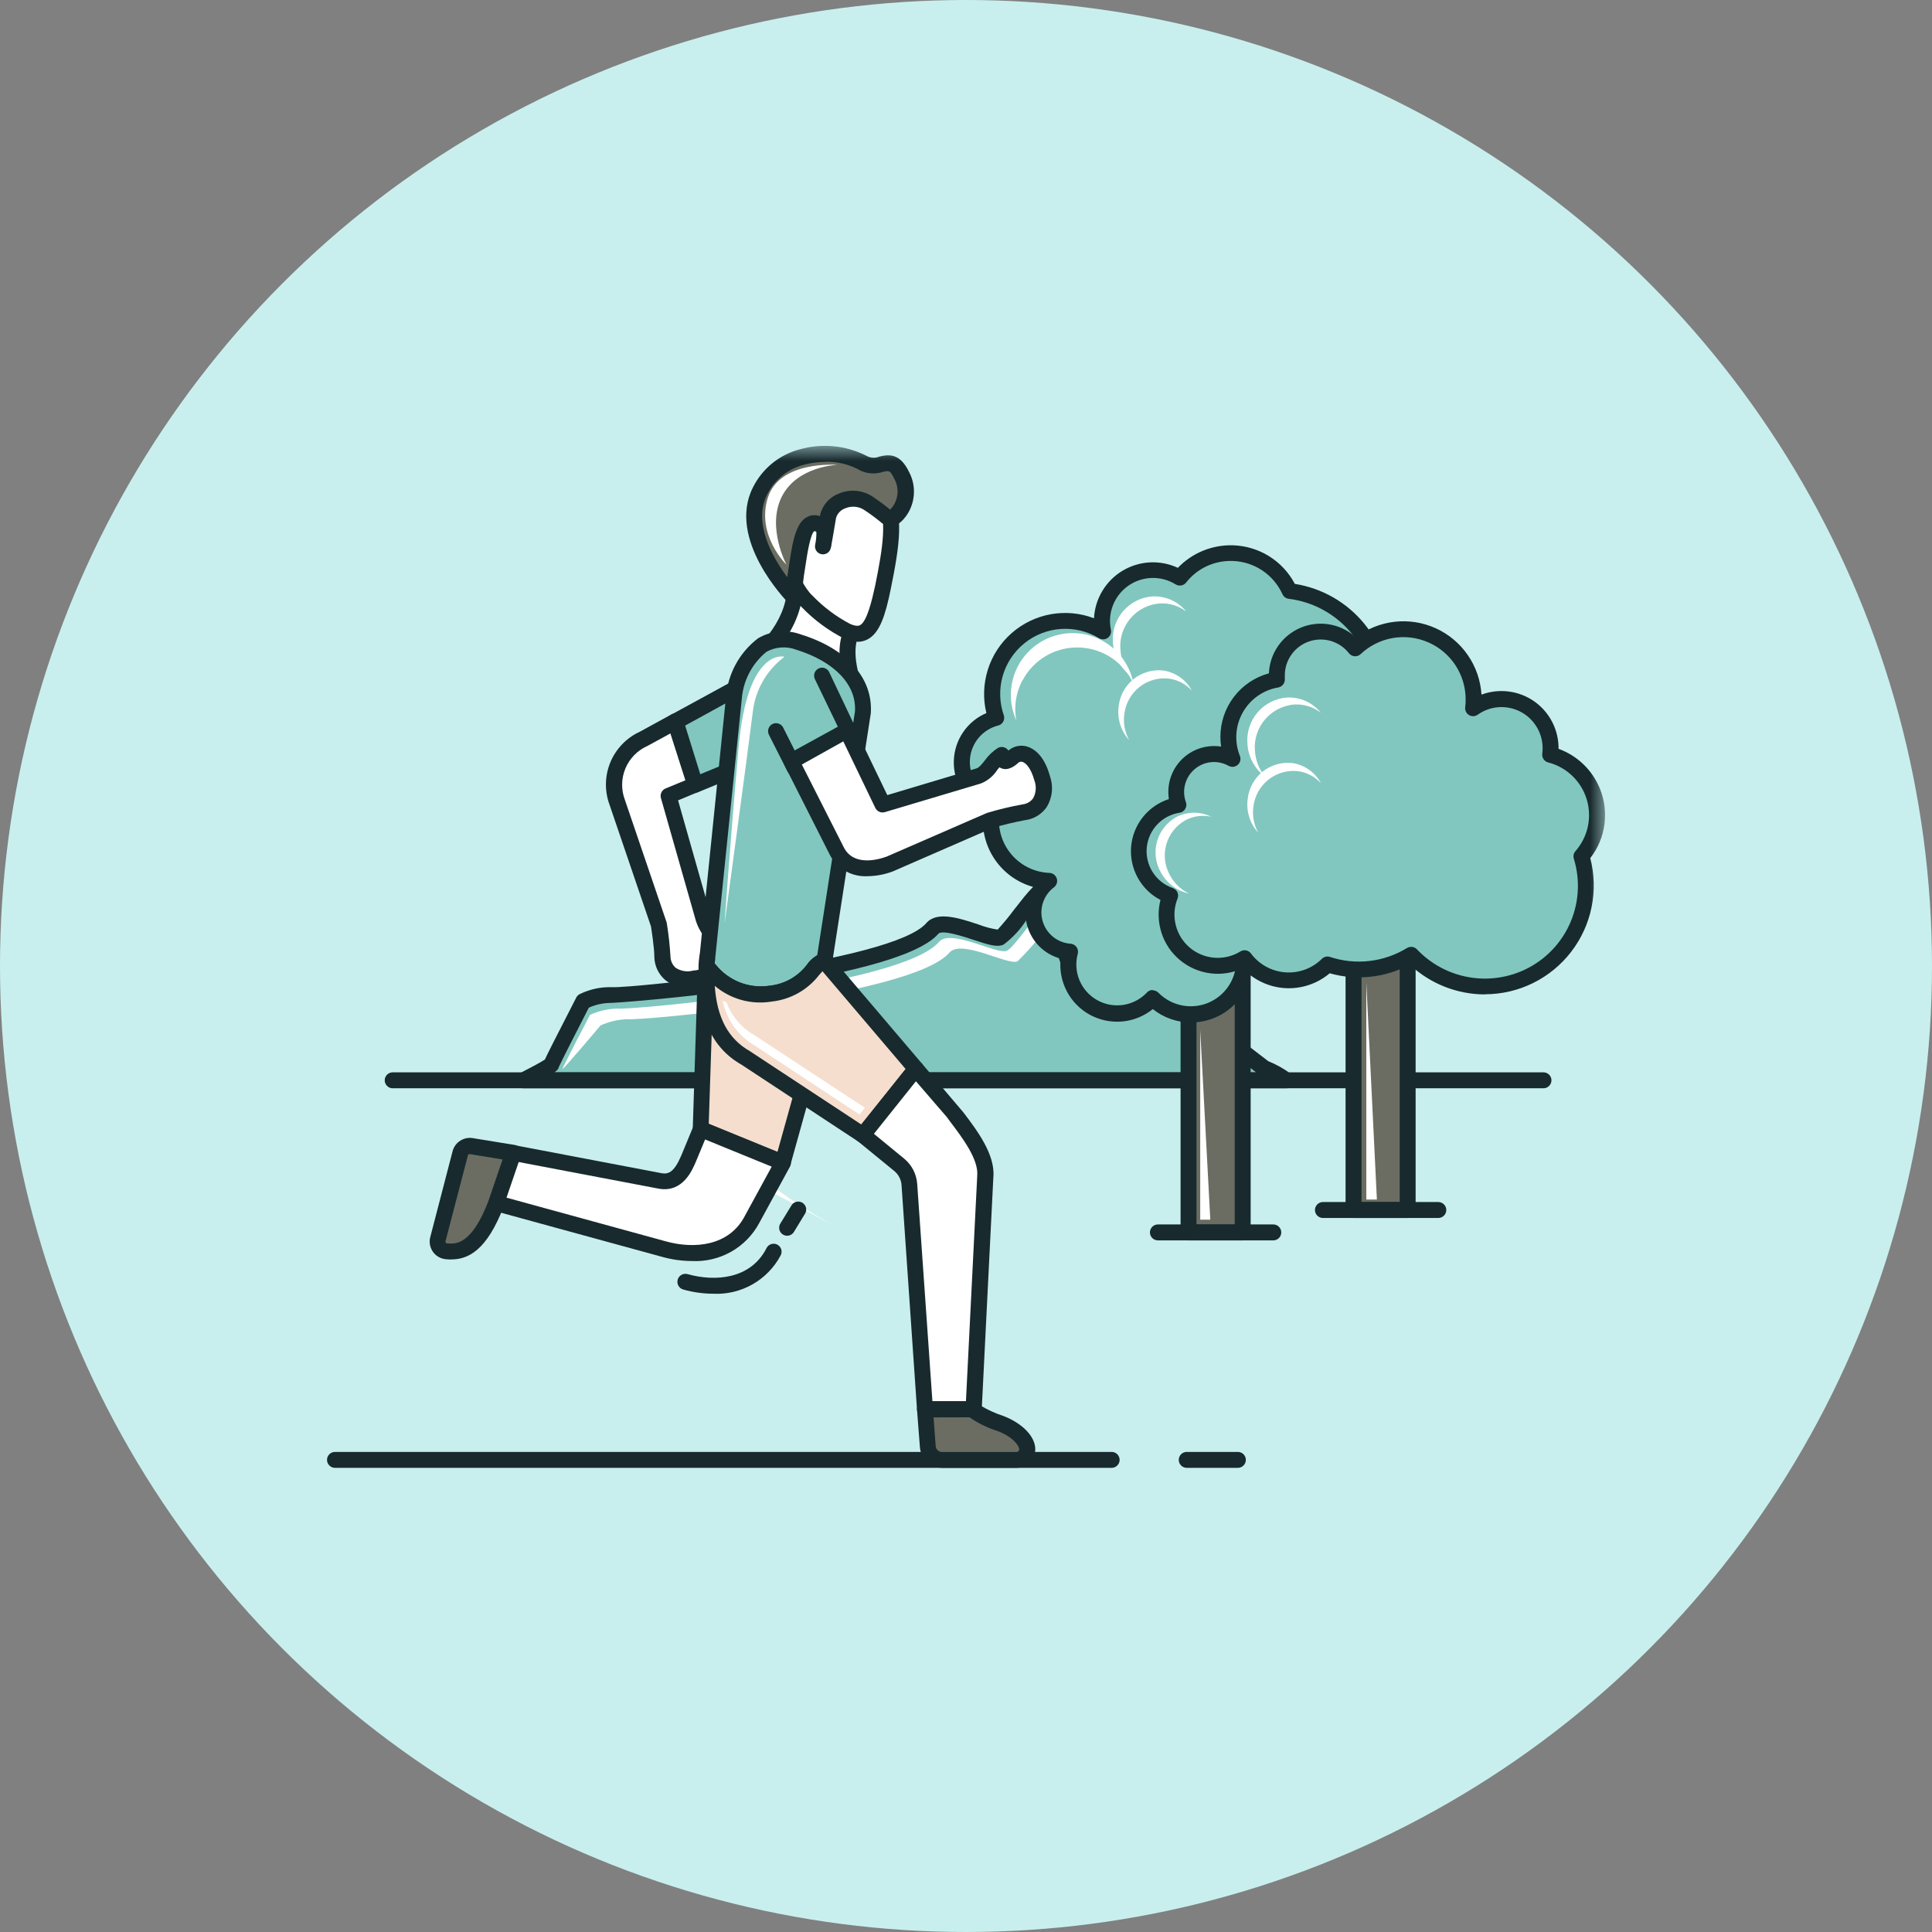 <svg width="65" height="65" viewBox="0 0 65 65" fill="none" xmlns="http://www.w3.org/2000/svg">
<rect x="0" y="0" width="65" height="65" fill="#808080" stroke="none"/>
<circle cx="32.5" cy="32.5" r="32.5" fill="#C8EFEE"/>
<g clip-path="url(#clip0_23_4718)">
<path d="M17.614 36.346C17.943 36.191 18.259 36.009 18.558 35.801C18.578 35.716 19.627 33.685 19.627 33.685C19.916 33.553 20.23 33.481 20.548 33.475C20.821 33.538 30.081 32.725 31.367 31.232C31.765 30.77 33.337 31.676 33.651 31.529C33.965 31.381 34.947 29.784 35.137 29.951C35.327 30.117 35.95 32.62 36.096 32.666C36.242 32.711 36.859 30.984 37.283 31.478C37.708 31.971 42.084 35.733 42.567 35.942C42.82 36.044 43.059 36.178 43.278 36.341L17.614 36.346Z" fill="#81C7BF"/>
<path d="M43.274 36.614H17.615C17.554 36.614 17.495 36.594 17.447 36.557C17.399 36.519 17.365 36.467 17.351 36.407C17.337 36.348 17.343 36.286 17.37 36.231C17.396 36.176 17.44 36.131 17.494 36.105C17.823 35.935 18.215 35.73 18.332 35.646C18.404 35.489 18.633 35.027 19.388 33.561C19.416 33.505 19.464 33.461 19.522 33.437C19.861 33.275 20.234 33.198 20.61 33.213C21.215 33.245 30.023 32.38 31.164 31.057C31.523 30.643 32.268 30.887 32.927 31.106C33.133 31.185 33.346 31.242 33.565 31.276C33.762 31.059 33.949 30.832 34.123 30.597C34.632 29.944 34.839 29.694 35.071 29.672C35.159 29.67 35.245 29.698 35.314 29.752C35.448 29.869 35.557 30.184 35.893 31.289C35.972 31.552 36.062 31.869 36.151 32.114C36.454 31.572 36.715 31.157 37.067 31.124C37.146 31.118 37.227 31.131 37.3 31.164C37.373 31.197 37.436 31.247 37.484 31.311C39.13 32.869 40.86 34.334 42.668 35.701C42.944 35.813 43.204 35.96 43.443 36.137C43.487 36.172 43.518 36.219 43.533 36.273C43.548 36.326 43.546 36.383 43.528 36.435C43.509 36.488 43.474 36.533 43.429 36.565C43.383 36.597 43.329 36.614 43.274 36.614ZM18.655 36.077H42.259C40.464 34.701 38.739 33.235 37.092 31.684C36.898 31.902 36.734 32.145 36.605 32.407C36.393 32.789 36.276 32.998 36.022 32.926C35.825 32.87 35.777 32.757 35.379 31.452C35.273 31.101 35.126 30.617 35.024 30.339C34.883 30.497 34.684 30.746 34.547 30.931C34.34 31.259 34.075 31.547 33.765 31.779C33.554 31.878 33.275 31.793 32.759 31.622C32.44 31.516 31.695 31.27 31.571 31.415C30.149 33.066 20.56 33.77 20.489 33.743C20.255 33.752 20.024 33.806 19.81 33.902C19.427 34.649 18.848 35.78 18.802 35.896C18.791 35.943 18.78 35.987 18.646 36.084L18.655 36.077Z" fill="#182A2E"/>
<path d="M20.207 34.498C20.497 34.367 20.811 34.296 21.129 34.289C21.402 34.352 30.661 33.539 31.947 32.046C32.346 31.585 33.916 32.491 34.231 32.343C34.619 31.967 34.97 31.555 35.28 31.113L35.081 30.577C34.71 30.97 34.107 31.878 33.875 31.987C33.559 32.134 31.988 31.228 31.591 31.69C30.305 33.183 21.046 33.996 20.772 33.933C20.454 33.94 20.141 34.011 19.851 34.142C19.851 34.142 18.942 35.881 18.921 35.964C18.901 36.047 20.207 34.498 20.207 34.498Z" fill="white"/>
<path d="M51.929 36.614H13.211C13.14 36.614 13.072 36.586 13.022 36.535C12.972 36.485 12.943 36.417 12.943 36.346C12.943 36.275 12.972 36.206 13.022 36.156C13.072 36.106 13.14 36.078 13.211 36.078H51.929C52 36.078 52.068 36.106 52.118 36.156C52.169 36.206 52.197 36.275 52.197 36.346C52.197 36.417 52.169 36.485 52.118 36.535C52.068 36.586 52 36.614 51.929 36.614Z" fill="#182A2E"/>
<path d="M41.807 32.552V41.463H39.984V32.552" fill="#6B6D62"/>
<path d="M41.809 41.731H39.987C39.916 41.731 39.847 41.703 39.797 41.653C39.747 41.602 39.719 41.534 39.719 41.463V32.553C39.719 32.482 39.747 32.414 39.797 32.364C39.847 32.313 39.916 32.285 39.987 32.285C40.058 32.285 40.126 32.313 40.176 32.364C40.227 32.414 40.255 32.482 40.255 32.553V41.195H41.541V32.553C41.541 32.482 41.569 32.414 41.62 32.364C41.67 32.313 41.738 32.285 41.809 32.285C41.88 32.285 41.949 32.313 41.999 32.364C42.049 32.414 42.077 32.482 42.077 32.553V41.463C42.077 41.534 42.049 41.602 41.999 41.653C41.949 41.703 41.88 41.731 41.809 41.731Z" fill="#182A2E"/>
<path d="M42.839 41.731H38.957C38.921 41.731 38.886 41.724 38.854 41.711C38.821 41.697 38.792 41.677 38.767 41.653C38.742 41.628 38.722 41.598 38.709 41.566C38.695 41.533 38.688 41.498 38.688 41.463C38.688 41.428 38.695 41.393 38.709 41.36C38.722 41.328 38.742 41.298 38.767 41.273C38.792 41.248 38.821 41.229 38.854 41.215C38.886 41.202 38.921 41.195 38.957 41.195H42.839C42.91 41.195 42.978 41.223 43.028 41.273C43.079 41.324 43.107 41.392 43.107 41.463C43.107 41.534 43.079 41.602 43.028 41.653C42.978 41.703 42.91 41.731 42.839 41.731Z" fill="#182A2E"/>
<path d="M41.471 18.619C41.13 18.608 40.792 18.677 40.482 18.821C40.173 18.964 39.901 19.178 39.69 19.446C39.405 19.27 39.075 19.182 38.74 19.192C38.406 19.202 38.082 19.309 37.808 19.5C37.533 19.692 37.321 19.959 37.197 20.269C37.072 20.58 37.041 20.92 37.107 21.248C37.019 21.195 36.928 21.147 36.834 21.105C36.396 20.911 35.91 20.849 35.438 20.927C34.965 21.005 34.525 21.219 34.173 21.544C33.82 21.868 33.57 22.288 33.453 22.753C33.336 23.218 33.358 23.707 33.515 24.159C33.204 24.235 32.925 24.407 32.717 24.649C32.509 24.892 32.382 25.194 32.355 25.513C32.328 25.832 32.401 26.151 32.566 26.426C32.729 26.7 32.975 26.916 33.269 27.044C33.312 27.064 33.357 27.081 33.403 27.096C33.327 27.391 33.317 27.699 33.376 27.998C33.434 28.297 33.559 28.579 33.741 28.823C33.923 29.067 34.157 29.267 34.427 29.409C34.696 29.551 34.994 29.63 35.298 29.642C35.084 29.804 34.925 30.028 34.842 30.283C34.758 30.539 34.754 30.813 34.83 31.071C34.906 31.328 35.059 31.557 35.267 31.726C35.476 31.895 35.731 31.996 35.999 32.017C35.902 32.371 35.927 32.747 36.069 33.085C36.211 33.423 36.462 33.704 36.782 33.883C37.102 34.062 37.473 34.129 37.835 34.073C38.198 34.017 38.531 33.841 38.782 33.573C39.044 33.842 39.385 34.021 39.755 34.085C40.126 34.149 40.507 34.095 40.845 33.931C41.182 33.766 41.46 33.5 41.638 33.169C41.816 32.838 41.885 32.459 41.836 32.087C42.105 32.026 42.358 31.909 42.578 31.742C42.798 31.575 42.98 31.363 43.111 31.121C43.242 30.878 43.32 30.61 43.338 30.334C43.357 30.059 43.316 29.783 43.219 29.524C43.562 29.15 43.819 28.705 43.971 28.22C44.124 27.735 44.167 27.223 44.099 26.72C44.852 26.458 45.495 25.949 45.922 25.275C46.349 24.602 46.536 23.804 46.453 23.011C46.369 22.218 46.02 21.477 45.462 20.908C44.904 20.338 44.169 19.974 43.378 19.875C43.209 19.506 42.941 19.191 42.603 18.965C42.264 18.74 41.87 18.614 41.464 18.601L41.471 18.619Z" fill="#81C7BF"/>
<path d="M40.066 34.399C39.6 34.399 39.148 34.24 38.785 33.95C38.49 34.188 38.132 34.333 37.755 34.367C37.377 34.4 36.999 34.321 36.666 34.14C36.334 33.958 36.063 33.681 35.889 33.345C35.714 33.009 35.643 32.629 35.685 32.253C35.441 32.188 35.216 32.066 35.028 31.898C34.841 31.729 34.696 31.518 34.605 31.283C34.515 31.047 34.482 30.794 34.509 30.543C34.536 30.292 34.622 30.051 34.76 29.84C34.216 29.689 33.746 29.344 33.439 28.87C33.132 28.396 33.009 27.826 33.094 27.267C32.785 27.115 32.525 26.876 32.347 26.581C32.169 26.285 32.08 25.945 32.09 25.6C32.099 25.255 32.208 24.92 32.402 24.635C32.596 24.35 32.868 24.126 33.185 23.991C33.069 23.508 33.086 23.003 33.235 22.529C33.384 22.055 33.66 21.631 34.033 21.303C34.406 20.975 34.861 20.754 35.35 20.666C35.839 20.578 36.342 20.624 36.806 20.801C36.823 20.476 36.919 20.161 37.087 19.882C37.254 19.603 37.487 19.37 37.766 19.202C38.045 19.035 38.36 18.938 38.685 18.921C39.01 18.904 39.334 18.967 39.628 19.104C39.867 18.855 40.154 18.659 40.473 18.529C40.792 18.398 41.135 18.336 41.479 18.346C41.91 18.358 42.331 18.485 42.697 18.713C43.063 18.941 43.362 19.262 43.563 19.644C44.476 19.788 45.304 20.261 45.891 20.974C46.479 21.687 46.785 22.591 46.751 23.514C46.725 24.245 46.489 24.953 46.073 25.555C45.656 26.156 45.076 26.626 44.401 26.908C44.476 27.883 44.166 28.849 43.536 29.597C43.684 30.097 43.648 30.634 43.434 31.109C43.311 31.386 43.132 31.634 42.908 31.838C42.684 32.043 42.421 32.199 42.134 32.297C42.14 32.572 42.091 32.845 41.989 33.1C41.888 33.355 41.736 33.588 41.543 33.784C41.35 33.98 41.12 34.135 40.867 34.241C40.613 34.346 40.341 34.4 40.066 34.399ZM38.782 33.318C38.818 33.318 38.853 33.325 38.886 33.339C38.92 33.353 38.95 33.374 38.975 33.4C39.199 33.627 39.489 33.779 39.804 33.833C40.119 33.887 40.443 33.841 40.73 33.702C41.017 33.562 41.254 33.336 41.406 33.055C41.558 32.774 41.618 32.453 41.578 32.136C41.569 32.069 41.585 32.001 41.623 31.946C41.662 31.891 41.719 31.852 41.785 31.837C42.016 31.785 42.234 31.683 42.423 31.54C42.612 31.396 42.768 31.213 42.881 31.004C42.993 30.795 43.06 30.565 43.075 30.328C43.091 30.091 43.056 29.853 42.972 29.631C42.955 29.585 42.95 29.534 42.96 29.485C42.97 29.436 42.993 29.391 43.027 29.355C43.344 29.009 43.581 28.598 43.721 28.151C43.861 27.704 43.901 27.231 43.838 26.767C43.83 26.706 43.843 26.643 43.876 26.59C43.908 26.538 43.958 26.498 44.016 26.477C44.638 26.258 45.18 25.856 45.57 25.325C45.961 24.793 46.183 24.156 46.207 23.497C46.238 22.683 45.963 21.887 45.435 21.266C44.908 20.646 44.166 20.246 43.358 20.146C43.312 20.141 43.269 20.123 43.232 20.096C43.196 20.069 43.166 20.033 43.147 19.992C43 19.667 42.764 19.39 42.468 19.192C42.171 18.994 41.824 18.884 41.468 18.873C41.168 18.863 40.87 18.923 40.599 19.049C40.327 19.175 40.089 19.364 39.905 19.6C39.864 19.651 39.805 19.685 39.741 19.697C39.676 19.708 39.609 19.695 39.553 19.661C39.313 19.512 39.033 19.436 38.75 19.445C38.467 19.453 38.193 19.544 37.961 19.706C37.729 19.869 37.55 20.096 37.446 20.359C37.341 20.622 37.317 20.911 37.375 21.188C37.386 21.239 37.381 21.292 37.362 21.341C37.343 21.39 37.309 21.431 37.267 21.462C37.224 21.492 37.173 21.509 37.121 21.51C37.069 21.512 37.017 21.498 36.973 21.471C36.587 21.238 36.138 21.13 35.689 21.161C35.239 21.192 34.81 21.362 34.46 21.646C34.11 21.93 33.856 22.315 33.733 22.749C33.61 23.182 33.624 23.643 33.773 24.069C33.784 24.104 33.788 24.14 33.784 24.176C33.781 24.212 33.77 24.247 33.752 24.279C33.735 24.311 33.711 24.339 33.682 24.361C33.654 24.383 33.621 24.399 33.586 24.408C33.33 24.473 33.101 24.616 32.93 24.817C32.76 25.018 32.656 25.267 32.634 25.53C32.611 25.792 32.671 26.055 32.805 26.282C32.94 26.509 33.141 26.689 33.382 26.796C33.419 26.813 33.456 26.827 33.494 26.84C33.558 26.863 33.61 26.909 33.642 26.968C33.673 27.028 33.681 27.097 33.664 27.162C33.598 27.418 33.59 27.685 33.641 27.944C33.692 28.203 33.801 28.448 33.959 28.659C34.117 28.871 34.32 29.044 34.554 29.167C34.788 29.29 35.046 29.358 35.31 29.368C35.365 29.371 35.418 29.39 35.462 29.424C35.505 29.458 35.538 29.504 35.554 29.557C35.571 29.61 35.571 29.666 35.554 29.719C35.537 29.772 35.505 29.818 35.461 29.852C35.288 29.981 35.159 30.16 35.091 30.364C35.023 30.569 35.019 30.789 35.08 30.996C35.141 31.203 35.264 31.386 35.432 31.521C35.6 31.656 35.806 31.736 36.021 31.75C36.06 31.753 36.099 31.765 36.133 31.785C36.167 31.805 36.197 31.831 36.22 31.864C36.243 31.896 36.258 31.933 36.265 31.972C36.272 32.011 36.27 32.051 36.26 32.09C36.18 32.386 36.2 32.7 36.319 32.983C36.438 33.265 36.648 33.5 36.916 33.65C37.183 33.799 37.493 33.855 37.796 33.808C38.099 33.761 38.378 33.615 38.588 33.391C38.613 33.364 38.642 33.343 38.676 33.328C38.709 33.314 38.745 33.306 38.782 33.306V33.318Z" fill="#182A2E"/>
<path d="M34.403 22.89C34.584 22.546 34.859 22.26 35.196 22.064C35.532 21.869 35.917 21.771 36.306 21.784C36.695 21.796 37.072 21.917 37.396 22.133C37.719 22.349 37.976 22.652 38.136 23.007C38.083 22.718 37.969 22.443 37.802 22.2C37.636 21.958 37.419 21.754 37.167 21.601C36.916 21.449 36.635 21.351 36.343 21.315C36.05 21.279 35.754 21.306 35.473 21.393C35.192 21.48 34.932 21.626 34.712 21.821C34.491 22.016 34.315 22.255 34.193 22.523C34.072 22.791 34.009 23.082 34.009 23.377C34.008 23.671 34.07 23.962 34.191 24.231C34.107 23.773 34.18 23.301 34.398 22.89H34.403Z" fill="white"/>
<path d="M37.693 21.828C37.668 21.448 37.796 21.075 38.047 20.788C38.297 20.502 38.651 20.327 39.031 20.301C39.347 20.286 39.658 20.383 39.91 20.574C39.775 20.407 39.602 20.274 39.405 20.185C39.208 20.097 38.994 20.056 38.779 20.065C38.399 20.091 38.045 20.267 37.795 20.553C37.544 20.839 37.417 21.213 37.441 21.592C37.45 21.814 37.507 22.03 37.609 22.226C37.712 22.422 37.857 22.593 38.034 22.726C37.826 22.474 37.707 22.16 37.694 21.833L37.693 21.828Z" fill="white"/>
<path d="M37.828 24.019C37.871 23.662 38.053 23.336 38.335 23.114C38.617 22.891 38.976 22.789 39.333 22.831C39.629 22.873 39.9 23.017 40.1 23.238C40.005 23.058 39.868 22.903 39.702 22.785C39.536 22.668 39.345 22.59 39.143 22.559C38.786 22.518 38.427 22.619 38.145 22.842C37.863 23.065 37.681 23.39 37.638 23.747C37.608 23.953 37.623 24.163 37.684 24.363C37.744 24.562 37.848 24.745 37.988 24.899C37.84 24.629 37.784 24.318 37.828 24.014V24.019Z" fill="white"/>
<path d="M40.38 34.655V41.035H40.719L40.38 34.655Z" fill="white"/>
<path d="M47.359 27.178V40.71H45.537V27.178" fill="#6B6D62"/>
<path d="M47.361 40.978H45.539C45.468 40.978 45.399 40.95 45.349 40.899C45.299 40.849 45.27 40.781 45.27 40.71V27.178C45.27 27.107 45.299 27.038 45.349 26.988C45.399 26.938 45.468 26.91 45.539 26.91C45.61 26.91 45.678 26.938 45.728 26.988C45.779 27.038 45.807 27.107 45.807 27.178V40.442H47.091V27.178C47.091 27.107 47.119 27.038 47.17 26.988C47.22 26.938 47.288 26.91 47.359 26.91C47.43 26.91 47.498 26.938 47.549 26.988C47.599 27.038 47.627 27.107 47.627 27.178V40.71C47.627 40.781 47.599 40.849 47.549 40.899C47.498 40.95 47.43 40.978 47.359 40.978H47.361Z" fill="#182A2E"/>
<path d="M48.391 40.978H44.508C44.437 40.978 44.369 40.949 44.319 40.899C44.269 40.849 44.24 40.781 44.24 40.709C44.24 40.638 44.269 40.57 44.319 40.52C44.369 40.47 44.437 40.441 44.508 40.441H48.391C48.462 40.441 48.53 40.47 48.58 40.52C48.63 40.57 48.659 40.638 48.659 40.709C48.659 40.781 48.63 40.849 48.58 40.899C48.53 40.949 48.462 40.978 48.391 40.978Z" fill="#182A2E"/>
<mask id="mask0_23_4718" style="mask-type:luminance" maskUnits="userSpaceOnUse" x="10" y="14" width="45" height="36">
<path d="M54.034 14.968H10.966V49.421H54.034V14.968Z" fill="white"/>
</mask>
<g mask="url(#mask0_23_4718)">
<path d="M53.576 26.628C53.452 26.325 53.259 26.055 53.012 25.839C52.765 25.624 52.471 25.469 52.154 25.388C52.196 25.069 52.145 24.745 52.006 24.455C51.867 24.165 51.646 23.922 51.37 23.756C51.095 23.59 50.777 23.507 50.456 23.519C50.134 23.532 49.823 23.637 49.561 23.823C49.622 23.34 49.532 22.851 49.304 22.421C49.075 21.991 48.72 21.642 48.286 21.421C47.852 21.201 47.36 21.12 46.879 21.189C46.397 21.259 45.948 21.475 45.594 21.809C45.404 21.569 45.143 21.393 44.849 21.308C44.554 21.222 44.241 21.23 43.951 21.33C43.661 21.431 43.41 21.619 43.232 21.869C43.054 22.118 42.958 22.417 42.957 22.724C42.955 22.77 42.955 22.817 42.957 22.863C42.668 22.911 42.394 23.023 42.154 23.191C41.914 23.36 41.715 23.579 41.572 23.835C41.428 24.09 41.344 24.375 41.325 24.667C41.306 24.959 41.353 25.252 41.462 25.524C41.236 25.396 40.975 25.342 40.717 25.367C40.458 25.392 40.213 25.496 40.015 25.665C39.817 25.833 39.676 26.058 39.609 26.31C39.543 26.561 39.556 26.827 39.645 27.071C39.295 27.123 38.973 27.291 38.73 27.548C38.487 27.805 38.337 28.137 38.305 28.489C38.273 28.841 38.36 29.194 38.553 29.491C38.745 29.788 39.032 30.011 39.367 30.125C39.232 30.462 39.206 30.832 39.294 31.184C39.382 31.536 39.578 31.851 39.856 32.085C40.133 32.318 40.477 32.458 40.839 32.485C41.2 32.511 41.561 32.423 41.87 32.233C42.028 32.445 42.23 32.621 42.463 32.749C42.695 32.877 42.952 32.954 43.217 32.974C43.481 32.994 43.747 32.957 43.996 32.866C44.245 32.775 44.472 32.631 44.661 32.445C45.124 32.6 45.616 32.651 46.101 32.595C46.586 32.539 47.053 32.377 47.469 32.121C47.992 32.685 48.691 33.055 49.452 33.169C50.213 33.284 50.99 33.137 51.656 32.752C52.322 32.367 52.837 31.767 53.118 31.05C53.398 30.334 53.427 29.543 53.199 28.809C53.457 28.515 53.629 28.156 53.694 27.771C53.759 27.386 53.716 26.99 53.569 26.628H53.576Z" fill="#81C7BF"/>
<path d="M49.964 33.456C49.023 33.456 48.118 33.098 47.432 32.455C46.604 32.896 45.638 33 44.736 32.745C44.32 33.097 43.784 33.276 43.24 33.245C42.696 33.213 42.185 32.974 41.812 32.576C41.471 32.735 41.091 32.794 40.717 32.746C40.343 32.697 39.99 32.544 39.7 32.303C39.41 32.063 39.194 31.745 39.078 31.386C38.962 31.027 38.95 30.643 39.043 30.278C38.72 30.11 38.454 29.851 38.279 29.532C38.103 29.214 38.025 28.85 38.055 28.488C38.085 28.125 38.222 27.779 38.448 27.494C38.673 27.209 38.979 26.997 39.325 26.884C39.313 26.805 39.307 26.725 39.308 26.645C39.307 26.423 39.354 26.203 39.447 26C39.539 25.798 39.674 25.618 39.843 25.472C40.012 25.327 40.21 25.22 40.424 25.159C40.638 25.098 40.863 25.084 41.083 25.118C41.067 25.012 41.059 24.905 41.059 24.797C41.057 24.31 41.216 23.836 41.511 23.448C41.806 23.06 42.221 22.781 42.691 22.653C42.705 22.32 42.814 21.999 43.005 21.726C43.196 21.454 43.461 21.242 43.768 21.115C44.075 20.988 44.413 20.951 44.74 21.01C45.068 21.068 45.372 21.219 45.616 21.445C45.995 21.155 46.446 20.973 46.92 20.919C47.394 20.865 47.873 20.941 48.308 21.139C48.742 21.337 49.114 21.649 49.384 22.042C49.655 22.435 49.813 22.894 49.843 23.37C50.135 23.261 50.45 23.225 50.76 23.265C51.069 23.304 51.364 23.419 51.62 23.598C51.875 23.778 52.083 24.017 52.225 24.295C52.367 24.573 52.44 24.881 52.436 25.193C52.747 25.306 53.032 25.483 53.271 25.713C53.51 25.942 53.698 26.22 53.824 26.526C53.982 26.911 54.036 27.33 53.98 27.741C53.923 28.153 53.759 28.542 53.503 28.87C53.643 29.411 53.658 29.977 53.546 30.524C53.434 31.071 53.198 31.586 52.856 32.028C52.515 32.47 52.076 32.828 51.575 33.075C51.074 33.322 50.522 33.45 49.964 33.451V33.456ZM47.476 31.854C47.513 31.855 47.549 31.862 47.582 31.877C47.616 31.891 47.646 31.913 47.671 31.939C48.106 32.398 48.669 32.716 49.286 32.851C49.904 32.986 50.548 32.932 51.134 32.696C51.859 32.404 52.447 31.851 52.783 31.147C53.12 30.442 53.179 29.637 52.95 28.89C52.936 28.847 52.934 28.8 52.944 28.756C52.953 28.711 52.974 28.67 53.004 28.636C53.211 28.401 53.355 28.116 53.421 27.81C53.487 27.504 53.473 27.186 53.381 26.886C53.289 26.587 53.122 26.316 52.895 26.1C52.668 25.883 52.39 25.729 52.086 25.651C52.022 25.634 51.967 25.595 51.93 25.54C51.894 25.486 51.879 25.419 51.888 25.354C51.919 25.114 51.888 24.87 51.796 24.646C51.703 24.422 51.554 24.226 51.363 24.078C51.171 23.93 50.944 23.835 50.704 23.802C50.464 23.769 50.22 23.8 49.996 23.891C49.897 23.932 49.803 23.983 49.716 24.046C49.673 24.076 49.623 24.093 49.571 24.095C49.519 24.097 49.467 24.084 49.423 24.057C49.378 24.03 49.342 23.991 49.32 23.944C49.297 23.897 49.288 23.845 49.295 23.793C49.305 23.707 49.31 23.62 49.31 23.533C49.311 23.124 49.191 22.724 48.967 22.381C48.742 22.039 48.422 21.77 48.046 21.608C47.67 21.445 47.255 21.397 46.852 21.467C46.449 21.538 46.075 21.726 45.778 22.006C45.751 22.032 45.719 22.052 45.684 22.064C45.648 22.077 45.611 22.082 45.574 22.079C45.537 22.076 45.501 22.066 45.468 22.048C45.436 22.031 45.407 22.006 45.384 21.977C45.229 21.78 45.015 21.635 44.774 21.564C44.533 21.494 44.276 21.5 44.038 21.582C43.8 21.664 43.594 21.819 43.449 22.024C43.303 22.229 43.225 22.474 43.226 22.726C43.226 22.765 43.226 22.802 43.226 22.839C43.232 22.907 43.212 22.974 43.17 23.028C43.129 23.082 43.069 23.118 43.002 23.13C42.753 23.172 42.517 23.27 42.311 23.416C42.105 23.561 41.934 23.751 41.811 23.971C41.687 24.191 41.614 24.435 41.597 24.687C41.58 24.939 41.619 25.191 41.712 25.425C41.734 25.477 41.74 25.534 41.728 25.589C41.716 25.644 41.687 25.694 41.645 25.731C41.603 25.768 41.55 25.792 41.495 25.798C41.439 25.804 41.383 25.792 41.334 25.765C41.154 25.665 40.949 25.622 40.745 25.642C40.541 25.663 40.348 25.745 40.192 25.878C40.036 26.01 39.924 26.188 39.872 26.386C39.819 26.584 39.828 26.794 39.898 26.986C39.912 27.024 39.917 27.064 39.913 27.103C39.909 27.142 39.897 27.181 39.876 27.215C39.856 27.249 39.828 27.278 39.796 27.3C39.763 27.322 39.725 27.337 39.686 27.343C39.397 27.388 39.131 27.528 38.931 27.741C38.731 27.955 38.608 28.229 38.581 28.521C38.555 28.812 38.627 29.104 38.785 29.35C38.944 29.596 39.181 29.782 39.457 29.878C39.491 29.89 39.523 29.908 39.55 29.933C39.576 29.957 39.598 29.987 39.613 30.02C39.628 30.053 39.636 30.088 39.636 30.125C39.637 30.161 39.63 30.197 39.617 30.231C39.503 30.515 39.482 30.827 39.557 31.124C39.631 31.421 39.797 31.687 40.031 31.884C40.265 32.081 40.555 32.199 40.86 32.222C41.166 32.245 41.47 32.171 41.731 32.011C41.788 31.975 41.856 31.962 41.922 31.974C41.988 31.987 42.047 32.024 42.087 32.078C42.222 32.261 42.395 32.411 42.594 32.521C42.793 32.63 43.013 32.696 43.24 32.713C43.466 32.73 43.693 32.698 43.907 32.62C44.12 32.541 44.313 32.418 44.474 32.258C44.51 32.223 44.554 32.199 44.603 32.188C44.651 32.177 44.702 32.179 44.749 32.196C45.175 32.336 45.627 32.383 46.072 32.331C46.518 32.28 46.947 32.132 47.33 31.898C47.372 31.872 47.421 31.858 47.471 31.858L47.476 31.854Z" fill="#182A2E"/>
</g>
<path d="M42.218 25.237C42.193 24.856 42.319 24.48 42.57 24.193C42.821 23.905 43.176 23.728 43.557 23.701C43.873 23.688 44.183 23.785 44.436 23.976C44.3 23.809 44.127 23.676 43.93 23.587C43.734 23.499 43.519 23.458 43.304 23.467C42.924 23.493 42.571 23.669 42.32 23.955C42.07 24.241 41.943 24.615 41.967 24.994C41.975 25.215 42.032 25.432 42.135 25.628C42.237 25.824 42.382 25.995 42.559 26.128C42.352 25.875 42.233 25.561 42.22 25.235L42.218 25.237Z" fill="white"/>
<path d="M39.355 29.435C39.182 29.12 39.141 28.75 39.241 28.404C39.34 28.059 39.572 27.768 39.886 27.594C40.15 27.455 40.454 27.414 40.745 27.477C40.563 27.387 40.362 27.341 40.159 27.343C39.956 27.345 39.756 27.395 39.576 27.488C39.262 27.663 39.03 27.954 38.93 28.299C38.831 28.644 38.872 29.015 39.045 29.33C39.14 29.515 39.275 29.676 39.44 29.803C39.605 29.929 39.797 30.017 40 30.061C39.723 29.927 39.497 29.708 39.355 29.435Z" fill="white"/>
<path d="M42.17 27.134C42.213 26.777 42.395 26.451 42.677 26.229C42.959 26.006 43.318 25.904 43.675 25.946C43.971 25.987 44.242 26.131 44.442 26.351C44.347 26.172 44.211 26.016 44.044 25.899C43.878 25.781 43.687 25.703 43.485 25.673C43.128 25.631 42.77 25.733 42.487 25.955C42.205 26.178 42.023 26.504 41.98 26.86C41.95 27.066 41.965 27.277 42.025 27.476C42.086 27.675 42.19 27.858 42.33 28.013C42.182 27.743 42.126 27.433 42.17 27.129V27.134Z" fill="white"/>
<path d="M45.968 33.061V40.357H46.324L45.968 33.061Z" fill="white"/>
<path d="M24.875 38.601C24.961 38.955 25.126 39.285 25.356 39.568C25.587 39.851 25.877 40.078 26.207 40.235C27.395 40.885 28.021 41.214 28.021 41.214C28.021 41.214 25.192 39.709 24.875 38.601Z" fill="white"/>
<path d="M37.401 49.384H11.27C11.199 49.384 11.131 49.356 11.081 49.305C11.03 49.255 11.002 49.187 11.002 49.116C11.002 49.045 11.03 48.977 11.081 48.926C11.131 48.876 11.199 48.848 11.27 48.848H37.401C37.472 48.848 37.54 48.876 37.59 48.926C37.64 48.977 37.669 49.045 37.669 49.116C37.669 49.187 37.64 49.255 37.59 49.305C37.54 49.356 37.472 49.384 37.401 49.384Z" fill="#182A2E"/>
<path d="M41.647 49.384H39.926C39.855 49.384 39.787 49.356 39.737 49.305C39.686 49.255 39.658 49.187 39.658 49.116C39.658 49.045 39.686 48.977 39.737 48.926C39.787 48.876 39.855 48.848 39.926 48.848H41.647C41.718 48.848 41.786 48.876 41.836 48.926C41.887 48.977 41.915 49.045 41.915 49.116C41.915 49.187 41.887 49.255 41.836 49.305C41.786 49.356 41.718 49.384 41.647 49.384Z" fill="#182A2E"/>
<path d="M26.709 33.487L23.754 32.638L23.584 37.99L26.348 39.118L27.142 36.268L26.709 33.487Z" fill="#F5DECE"/>
<path d="M26.341 39.383C26.306 39.383 26.273 39.376 26.241 39.364L23.477 38.234C23.425 38.214 23.381 38.179 23.351 38.133C23.32 38.087 23.305 38.033 23.307 37.978L23.477 32.626C23.478 32.586 23.489 32.546 23.508 32.511C23.527 32.475 23.554 32.444 23.586 32.42C23.619 32.396 23.656 32.38 23.696 32.372C23.736 32.365 23.777 32.366 23.816 32.377L26.772 33.225C26.821 33.24 26.865 33.268 26.899 33.306C26.933 33.345 26.955 33.392 26.963 33.442L27.389 36.22C27.397 36.257 27.397 36.295 27.389 36.332L26.595 39.184C26.579 39.24 26.546 39.29 26.499 39.325C26.452 39.36 26.396 39.38 26.337 39.38L26.341 39.383ZM23.845 37.808L26.157 38.753L26.855 36.247L26.463 33.702L24.003 32.993L23.845 37.808Z" fill="#182A2E"/>
<path d="M21.649 24.865C21.26 25.043 20.952 25.36 20.787 25.755C20.623 26.149 20.613 26.591 20.76 26.993L22.163 31.114C22.163 31.114 22.275 31.825 22.284 32.183C22.292 32.541 22.548 33.059 23.366 32.922C24.184 32.784 24.269 32.392 24.172 32.024C24.075 31.656 24.196 31.803 24.196 31.803C24.052 31.476 23.699 31.167 23.643 30.848L22.485 26.776L23.39 26.402L22.711 24.276L21.649 24.865Z" fill="white"/>
<path d="M23.112 33.212C22.848 33.222 22.588 33.137 22.381 32.972C22.268 32.875 22.177 32.755 22.113 32.62C22.05 32.485 22.017 32.338 22.014 32.188C22.014 31.888 21.921 31.301 21.902 31.17L20.506 27.071C20.336 26.609 20.347 26.1 20.535 25.646C20.724 25.192 21.077 24.825 21.524 24.619L22.591 24.035C22.626 24.017 22.665 24.006 22.704 24.003C22.744 24.001 22.783 24.008 22.82 24.022C22.857 24.037 22.89 24.06 22.917 24.089C22.944 24.118 22.964 24.152 22.976 24.19L23.647 26.318C23.667 26.382 23.662 26.451 23.634 26.512C23.605 26.572 23.554 26.62 23.492 26.645L22.813 26.927L23.904 30.767C23.956 30.937 24.044 31.095 24.161 31.23C24.271 31.372 24.367 31.526 24.446 31.688C24.462 31.727 24.47 31.769 24.468 31.811C24.465 31.853 24.453 31.894 24.432 31.931V31.949C24.471 32.071 24.483 32.199 24.468 32.325C24.452 32.452 24.41 32.574 24.344 32.682C24.232 32.826 24.091 32.945 23.93 33.03C23.768 33.116 23.591 33.166 23.409 33.178C23.31 33.195 23.21 33.203 23.11 33.203L23.112 33.212ZM22.562 24.672L21.778 25.099C21.445 25.247 21.182 25.517 21.041 25.854C20.901 26.19 20.894 26.567 21.023 26.908L22.425 31.024C22.43 31.039 22.433 31.055 22.435 31.07C22.495 31.436 22.535 31.805 22.557 32.175C22.558 32.247 22.573 32.318 22.602 32.383C22.631 32.449 22.674 32.508 22.727 32.557C22.814 32.615 22.912 32.653 23.015 32.67C23.118 32.687 23.224 32.681 23.324 32.653C23.541 32.643 23.747 32.552 23.899 32.397C23.925 32.35 23.94 32.298 23.944 32.245C23.947 32.191 23.938 32.138 23.918 32.088C23.884 31.984 23.87 31.874 23.876 31.764C23.831 31.696 23.781 31.625 23.726 31.55C23.565 31.359 23.449 31.134 23.387 30.892L22.236 26.849C22.219 26.786 22.224 26.718 22.253 26.659C22.281 26.6 22.33 26.553 22.391 26.528L23.07 26.248L22.562 24.672Z" fill="#182A2E"/>
<path d="M25.93 22.522L22.72 24.276L23.398 26.402L24.997 25.744L25.93 22.522Z" fill="#81C7BF"/>
<path d="M23.39 26.674C23.333 26.674 23.278 26.656 23.232 26.623C23.186 26.589 23.151 26.542 23.134 26.488L22.456 24.361C22.437 24.302 22.44 24.238 22.463 24.18C22.486 24.122 22.528 24.074 22.583 24.044L25.793 22.291C25.84 22.266 25.893 22.254 25.946 22.259C25.999 22.263 26.049 22.284 26.091 22.317C26.132 22.35 26.163 22.395 26.179 22.446C26.195 22.497 26.195 22.551 26.18 22.602L25.238 25.826C25.227 25.864 25.207 25.899 25.18 25.928C25.152 25.958 25.119 25.981 25.082 25.995L23.484 26.654C23.451 26.667 23.417 26.674 23.382 26.674H23.39ZM23.051 24.411L23.56 26.048L24.77 25.549L25.493 23.072L23.051 24.411Z" fill="#182A2E"/>
<path d="M25.372 22.111C25.912 21.92 26.999 20.566 26.692 19.339C26.477 18.48 27.892 19.646 28.153 19.724C28.414 19.802 29.478 20.537 29.002 20.858C28.525 21.178 28.335 21.964 28.777 23.191" fill="white"/>
<path d="M28.766 23.458C28.712 23.458 28.659 23.442 28.615 23.412C28.57 23.382 28.535 23.339 28.515 23.289C27.875 21.515 28.53 20.845 28.841 20.64C28.841 20.489 28.271 20.044 28.074 19.987C27.908 19.919 27.752 19.831 27.607 19.725C27.4 19.587 27.185 19.46 26.963 19.347C27.244 20.667 26.14 22.128 25.457 22.371C25.424 22.383 25.389 22.388 25.353 22.386C25.318 22.384 25.283 22.375 25.251 22.36C25.219 22.344 25.191 22.323 25.167 22.297C25.143 22.27 25.125 22.239 25.113 22.206C25.101 22.173 25.096 22.137 25.098 22.102C25.1 22.066 25.109 22.032 25.124 22C25.139 21.968 25.161 21.939 25.187 21.915C25.213 21.892 25.244 21.873 25.278 21.862C25.67 21.723 26.701 20.504 26.428 19.406C26.386 19.309 26.377 19.201 26.401 19.098C26.425 18.995 26.482 18.903 26.562 18.834C26.851 18.628 27.28 18.872 27.898 19.271C28.004 19.343 28.115 19.409 28.228 19.469C28.473 19.542 29.301 20.063 29.377 20.569C29.392 20.668 29.377 20.769 29.334 20.859C29.292 20.95 29.223 21.026 29.138 21.078C28.709 21.361 28.665 22.116 29.019 23.097C29.041 23.164 29.036 23.238 29.004 23.301C28.972 23.365 28.917 23.413 28.849 23.436C28.82 23.447 28.789 23.452 28.758 23.451L28.766 23.458Z" fill="#182A2E"/>
<path d="M25.93 33.431C27.24 33.24 27.348 32.365 27.735 32.34L29.03 23.986C29.106 22.855 28.181 22.015 26.861 21.611C25.541 21.207 24.886 22.303 24.691 23.487L23.812 32.099C23.812 32.129 23.812 32.158 23.799 32.188C23.783 32.301 23.774 32.414 23.771 32.528C24.021 32.854 24.351 33.109 24.73 33.267C25.109 33.425 25.523 33.48 25.93 33.427V33.431Z" fill="#81C7BF"/>
<path d="M25.576 33.721C25.217 33.714 24.864 33.632 24.54 33.478C24.216 33.324 23.929 33.103 23.697 32.83C23.664 32.794 23.63 32.76 23.594 32.728C23.564 32.702 23.541 32.669 23.525 32.633C23.509 32.597 23.501 32.557 23.502 32.518C23.502 32.392 23.517 32.267 23.534 32.141L23.549 32.046L24.425 23.45C24.456 23.064 24.567 22.689 24.753 22.349C24.938 22.009 25.193 21.712 25.501 21.477C25.716 21.349 25.957 21.271 26.206 21.248C26.455 21.225 26.706 21.258 26.941 21.344C28.497 21.826 29.378 22.819 29.297 24L28 32.375C27.991 32.435 27.962 32.491 27.917 32.532C27.872 32.573 27.815 32.598 27.754 32.603C27.681 32.658 27.615 32.724 27.559 32.798C27.368 33.046 27.128 33.254 26.855 33.407C26.581 33.561 26.279 33.658 25.967 33.692C25.838 33.711 25.707 33.721 25.576 33.721ZM24.048 32.419L24.086 32.458C24.299 32.724 24.579 32.928 24.896 33.052C25.214 33.175 25.558 33.212 25.895 33.161C26.142 33.135 26.383 33.059 26.6 32.936C26.817 32.813 27.006 32.646 27.155 32.447C27.249 32.323 27.364 32.217 27.495 32.133L28.764 23.941C28.825 23.046 28.085 22.261 26.784 21.857C26.622 21.796 26.448 21.771 26.276 21.784C26.103 21.797 25.935 21.847 25.784 21.931C25.546 22.127 25.349 22.368 25.207 22.641C25.064 22.915 24.979 23.214 24.956 23.521L24.065 32.214C24.065 32.284 24.05 32.352 24.045 32.419H24.048Z" fill="#182A2E"/>
<path d="M26.1 24.599L26.719 25.826L28.638 24.787L27.656 22.715" fill="#81C7BF"/>
<path d="M26.73 26.093C26.703 26.094 26.676 26.09 26.65 26.082C26.616 26.071 26.584 26.053 26.556 26.03C26.529 26.006 26.507 25.978 26.49 25.946L25.869 24.719C25.837 24.655 25.832 24.582 25.855 24.514C25.877 24.446 25.925 24.39 25.989 24.358C26.053 24.327 26.126 24.321 26.194 24.344C26.262 24.366 26.318 24.415 26.349 24.478L26.843 25.459L28.296 24.673L27.408 22.831C27.383 22.767 27.383 22.697 27.408 22.633C27.433 22.57 27.481 22.518 27.543 22.489C27.604 22.46 27.675 22.455 27.739 22.476C27.804 22.497 27.859 22.542 27.892 22.602L28.874 24.673C28.904 24.735 28.908 24.806 28.887 24.871C28.865 24.936 28.82 24.991 28.759 25.023L26.842 26.061C26.802 26.082 26.759 26.093 26.714 26.093H26.73Z" fill="#182A2E"/>
<path d="M35.058 26.177C34.836 25.38 34.364 25.215 34.082 25.468C33.68 25.826 33.695 25.4 33.695 25.4C33.385 25.57 33.232 26.023 32.922 26.113L29.698 27.075L28.496 24.582L26.616 25.614L28.143 28.634C28.483 29.284 29.217 29.323 29.906 29.077L33.3 27.599C33.669 27.489 34.044 27.399 34.423 27.331C34.778 27.287 35.272 26.976 35.044 26.177H35.058Z" fill="white"/>
<path d="M29.183 29.479C28.924 29.493 28.667 29.432 28.442 29.304C28.217 29.175 28.035 28.984 27.916 28.754L26.388 25.732C26.358 25.67 26.352 25.598 26.373 25.532C26.394 25.465 26.439 25.41 26.5 25.376L28.379 24.344C28.411 24.327 28.446 24.316 28.482 24.313C28.519 24.309 28.555 24.313 28.59 24.324C28.625 24.335 28.657 24.354 28.684 24.377C28.712 24.401 28.734 24.43 28.75 24.463L29.852 26.75L32.85 25.853C32.94 25.827 33.04 25.703 33.135 25.581C33.252 25.417 33.4 25.276 33.569 25.166C33.629 25.132 33.699 25.122 33.765 25.138C33.832 25.154 33.89 25.195 33.927 25.252C34.012 25.178 34.114 25.127 34.224 25.103C34.333 25.079 34.447 25.084 34.555 25.116C34.755 25.176 35.122 25.381 35.322 26.104C35.383 26.275 35.406 26.458 35.388 26.639C35.37 26.82 35.311 26.995 35.217 27.151C35.132 27.273 35.022 27.376 34.895 27.453C34.767 27.529 34.625 27.578 34.477 27.595C34.112 27.663 33.751 27.75 33.394 27.855L30.03 29.321C29.758 29.422 29.471 29.476 29.181 29.479H29.183ZM26.977 25.722L28.391 28.512C28.713 29.138 29.5 28.938 29.824 28.822L33.204 27.351C33.598 27.232 33.998 27.136 34.402 27.063C34.474 27.055 34.543 27.032 34.605 26.996C34.667 26.96 34.72 26.911 34.762 26.852C34.811 26.76 34.84 26.658 34.846 26.554C34.852 26.45 34.836 26.346 34.798 26.248C34.686 25.848 34.518 25.668 34.396 25.632C34.372 25.624 34.346 25.623 34.322 25.629C34.297 25.635 34.275 25.648 34.258 25.666C34.175 25.741 33.919 25.965 33.663 25.836L33.623 25.816L33.547 25.91C33.414 26.116 33.22 26.274 32.992 26.362L29.768 27.324C29.707 27.342 29.641 27.337 29.583 27.311C29.524 27.285 29.477 27.239 29.449 27.181L28.372 24.943L26.977 25.722Z" fill="#182A2E"/>
<path d="M27.736 32.339C27.349 32.365 27.239 33.24 25.93 33.43C25.523 33.483 25.109 33.428 24.73 33.27C24.351 33.112 24.02 32.857 23.77 32.531C23.731 33.782 23.988 34.964 25.092 35.585L29.034 38.181L30.817 35.952L27.736 32.339Z" fill="#F5DECE"/>
<path d="M29.033 38.458C28.981 38.459 28.93 38.443 28.886 38.414L24.944 35.818C23.926 35.24 23.451 34.159 23.502 32.523C23.504 32.472 23.52 32.423 23.549 32.381C23.577 32.339 23.617 32.306 23.664 32.286C23.711 32.266 23.762 32.259 23.812 32.267C23.863 32.275 23.91 32.296 23.948 32.33C23.984 32.362 24.029 32.408 24.082 32.464C24.296 32.729 24.575 32.933 24.893 33.057C25.21 33.18 25.554 33.218 25.891 33.166C26.139 33.14 26.379 33.063 26.596 32.941C26.814 32.818 27.003 32.651 27.153 32.452C27.216 32.353 27.299 32.268 27.396 32.203C27.493 32.137 27.603 32.093 27.718 32.072C27.76 32.069 27.802 32.077 27.84 32.093C27.879 32.11 27.913 32.135 27.941 32.167L31.022 35.788C31.061 35.836 31.082 35.895 31.082 35.957C31.082 36.019 31.061 36.079 31.022 36.127L29.239 38.357C29.213 38.388 29.181 38.413 29.145 38.431C29.108 38.448 29.069 38.457 29.028 38.457L29.033 38.458ZM24.048 33.168C24.121 34.245 24.503 34.951 25.224 35.362L28.977 37.832L30.469 35.966L27.671 32.677C27.633 32.717 27.591 32.764 27.559 32.803C27.367 33.051 27.128 33.258 26.854 33.412C26.581 33.565 26.279 33.662 25.967 33.696C25.628 33.752 25.281 33.735 24.949 33.644C24.618 33.552 24.31 33.39 24.048 33.168Z" fill="#182A2E"/>
<path d="M15.851 38.555C15.774 38.542 15.694 38.557 15.626 38.599C15.559 38.64 15.509 38.705 15.487 38.781L14.733 41.665C14.719 41.712 14.715 41.761 14.722 41.809C14.729 41.857 14.747 41.903 14.774 41.944C14.801 41.984 14.837 42.018 14.879 42.043C14.921 42.068 14.968 42.083 15.017 42.088C15.495 42.132 16.099 42.035 16.695 40.476L17.273 38.779L15.851 38.555Z" fill="#6B6D62"/>
<path d="M15.175 42.374C15.113 42.374 15.052 42.371 14.991 42.364C14.904 42.355 14.819 42.327 14.744 42.281C14.668 42.236 14.604 42.174 14.555 42.101C14.507 42.027 14.475 41.944 14.462 41.857C14.45 41.77 14.456 41.681 14.482 41.597L15.232 38.712C15.274 38.573 15.364 38.453 15.487 38.376C15.61 38.298 15.757 38.267 15.901 38.29L17.323 38.522C17.361 38.529 17.398 38.544 17.43 38.566C17.462 38.588 17.489 38.617 17.509 38.65C17.529 38.684 17.542 38.721 17.546 38.76C17.55 38.799 17.546 38.838 17.533 38.875L16.954 40.572C16.374 42.087 15.743 42.372 15.18 42.372L15.175 42.374ZM15.799 38.828C15.787 38.828 15.774 38.832 15.764 38.839C15.754 38.846 15.747 38.857 15.743 38.868L14.993 41.743C14.988 41.752 14.985 41.763 14.985 41.773C14.985 41.784 14.988 41.795 14.993 41.804C14.998 41.812 15.004 41.818 15.012 41.823C15.019 41.828 15.028 41.831 15.037 41.831C15.324 41.857 15.858 41.907 16.44 40.391L16.912 39.009L15.802 38.828H15.799Z" fill="#182A2E"/>
<path d="M23.576 37.986L23.173 38.959C22.957 39.468 22.703 39.807 22.219 39.729L17.273 38.787L16.694 40.484L22.338 42.032C23.509 42.356 24.749 42.108 25.302 41.027L26.342 39.121L23.576 37.986Z" fill="white"/>
<path d="M23.275 42.426C22.934 42.424 22.595 42.376 22.267 42.283L16.623 40.737C16.589 40.728 16.556 40.711 16.528 40.688C16.5 40.666 16.477 40.638 16.46 40.606C16.443 40.575 16.433 40.54 16.43 40.504C16.427 40.468 16.431 40.432 16.442 40.398L17.02 38.701C17.043 38.642 17.086 38.592 17.141 38.561C17.197 38.53 17.262 38.519 17.324 38.531L22.269 39.473C22.501 39.511 22.689 39.424 22.927 38.862L23.329 37.89C23.357 37.825 23.409 37.773 23.474 37.746C23.54 37.719 23.613 37.718 23.679 37.744L26.443 38.874C26.478 38.888 26.509 38.91 26.535 38.937C26.561 38.965 26.581 38.997 26.594 39.032C26.607 39.068 26.612 39.106 26.609 39.144C26.606 39.181 26.595 39.218 26.577 39.251L25.542 41.15C25.324 41.555 24.996 41.89 24.595 42.115C24.194 42.341 23.738 42.449 23.278 42.426H23.275ZM17.041 40.294L22.41 41.766C23.346 42.025 24.534 41.935 25.065 40.898L25.963 39.251L23.723 38.336L23.421 39.062C23.287 39.382 22.973 40.125 22.175 39.994L17.451 39.095L17.041 40.294Z" fill="#182A2E"/>
<path d="M33.152 39.59C33.226 38.869 32.508 38.003 32.076 37.421L30.817 35.96L29.035 38.19L30.274 39.208C30.463 39.373 30.579 39.605 30.6 39.855L31.12 47.417H32.761L33.152 39.59Z" fill="white"/>
<path d="M32.761 47.68H31.12C31.053 47.68 30.987 47.654 30.938 47.608C30.888 47.562 30.858 47.498 30.852 47.431L30.331 39.868C30.318 39.69 30.234 39.524 30.099 39.407L28.866 38.399C28.81 38.354 28.775 38.289 28.767 38.219C28.759 38.148 28.78 38.077 28.825 38.022L30.608 35.792C30.633 35.762 30.664 35.737 30.699 35.72C30.734 35.703 30.773 35.693 30.812 35.692C30.851 35.693 30.89 35.701 30.926 35.717C30.962 35.733 30.994 35.756 31.02 35.786L32.413 37.426C32.87 38.027 33.493 38.852 33.42 39.61L33.029 47.426C33.026 47.494 32.996 47.559 32.946 47.606C32.896 47.653 32.83 47.68 32.761 47.68ZM31.37 47.144H32.498L32.877 39.576C32.876 39.572 32.876 39.567 32.877 39.563C32.933 39.013 32.381 38.282 31.977 37.749L31.852 37.579L30.815 36.378L29.402 38.146L30.435 38.994C30.557 39.098 30.657 39.225 30.73 39.368C30.802 39.511 30.846 39.667 30.858 39.828L31.37 47.144Z" fill="#182A2E"/>
<path d="M33.658 47.889C32.67 47.514 32.762 47.412 32.762 47.412H31.121L31.218 48.671C31.227 48.792 31.281 48.905 31.37 48.988C31.459 49.07 31.577 49.116 31.698 49.116H34.204C34.298 49.116 34.388 49.079 34.455 49.014C34.522 48.949 34.561 48.86 34.564 48.766C34.564 48.486 34.224 48.106 33.658 47.889Z" fill="#6B6D62"/>
<path d="M34.203 49.384H31.697C31.508 49.383 31.327 49.312 31.188 49.184C31.049 49.056 30.964 48.88 30.949 48.691L30.852 47.432C30.849 47.396 30.854 47.359 30.867 47.324C30.879 47.289 30.898 47.257 30.923 47.23C30.948 47.203 30.979 47.181 31.013 47.166C31.047 47.151 31.083 47.144 31.12 47.144H32.761C32.812 47.144 32.862 47.158 32.905 47.186C32.948 47.213 32.982 47.252 33.004 47.298C33.241 47.438 33.492 47.552 33.754 47.638C34.405 47.886 34.84 48.34 34.831 48.771C34.826 48.935 34.758 49.09 34.641 49.204C34.524 49.318 34.367 49.383 34.203 49.384ZM31.409 47.687L31.48 48.653C31.485 48.706 31.509 48.756 31.549 48.793C31.588 48.83 31.64 48.85 31.694 48.851H34.2C34.224 48.851 34.246 48.841 34.263 48.825C34.28 48.809 34.29 48.786 34.292 48.763C34.292 48.646 34.081 48.34 33.559 48.144C33.224 48.039 32.907 47.884 32.619 47.684L31.409 47.687Z" fill="#182A2E"/>
<path d="M27.158 20.233C27.551 20.645 28.01 20.989 28.516 21.251C29.155 21.514 29.427 21.137 29.704 19.763C29.98 18.389 30.158 17.315 29.687 16.66C29.215 16.005 27.321 15.694 26.524 16.721C25.726 17.747 26.651 19.788 27.155 20.24L27.158 20.233Z" fill="white"/>
<mask id="mask1_23_4718" style="mask-type:luminance" maskUnits="userSpaceOnUse" x="10" y="15" width="45" height="35">
<path d="M54.034 15H10.966V49.453H54.034V15Z" fill="white"/>
</mask>
<g mask="url(#mask1_23_4718)">
<path d="M28.854 21.59C28.703 21.587 28.554 21.553 28.416 21.492C27.878 21.221 27.389 20.861 26.972 20.426C26.412 19.917 25.402 17.72 26.315 16.547C26.54 16.285 26.823 16.079 27.142 15.946C27.461 15.813 27.807 15.757 28.151 15.782C28.478 15.769 28.804 15.826 29.107 15.949C29.41 16.072 29.683 16.259 29.907 16.497C30.438 17.235 30.269 18.336 29.97 19.81C29.79 20.698 29.599 21.292 29.196 21.507C29.092 21.563 28.976 21.593 28.857 21.592L28.854 21.59ZM28.087 16.318C27.833 16.302 27.578 16.344 27.343 16.442C27.108 16.538 26.898 16.688 26.729 16.878C26.04 17.764 26.899 19.656 27.328 20.033L27.343 20.048C27.712 20.431 28.14 20.751 28.611 20.996C28.833 21.088 28.91 21.046 28.935 21.034C29.168 20.908 29.332 20.216 29.444 19.703C29.707 18.407 29.875 17.37 29.473 16.819C29.295 16.652 29.086 16.522 28.857 16.438C28.628 16.353 28.385 16.315 28.141 16.327L28.087 16.318Z" fill="#182A2E"/>
<path d="M27.709 18.295C27.709 18.295 27.792 17.844 27.866 17.384C27.912 17.251 27.988 17.13 28.089 17.032C28.189 16.933 28.312 16.86 28.446 16.818C28.581 16.776 28.723 16.765 28.862 16.788C29.001 16.811 29.132 16.866 29.246 16.95C29.845 17.36 29.836 17.433 29.967 17.459C30.087 17.389 30.193 17.296 30.277 17.185C30.361 17.074 30.422 16.947 30.457 16.813C30.492 16.678 30.5 16.538 30.481 16.4C30.461 16.262 30.415 16.129 30.344 16.01C29.935 15.161 29.599 15.944 28.997 15.563C28.394 15.183 26.373 14.937 25.569 16.53C24.765 18.124 26.709 20.094 26.709 20.094C26.722 19.763 26.757 19.434 26.813 19.108C26.909 18.514 27.033 17.191 27.675 17.735C27.795 17.837 27.675 18.39 27.675 18.39L27.709 18.295Z" fill="#6B6D62"/>
<path d="M26.709 20.357C26.674 20.358 26.638 20.351 26.606 20.338C26.573 20.324 26.543 20.304 26.519 20.279C26.434 20.192 24.449 18.144 25.331 16.4C25.487 16.086 25.709 15.809 25.981 15.587C26.253 15.366 26.57 15.206 26.909 15.117C27.653 14.906 28.449 14.982 29.14 15.329C29.207 15.369 29.281 15.393 29.359 15.399C29.436 15.404 29.514 15.392 29.585 15.361C29.924 15.28 30.284 15.253 30.588 15.886C30.71 16.119 30.765 16.381 30.745 16.644C30.726 16.906 30.634 17.158 30.479 17.37C30.413 17.46 30.179 17.749 29.931 17.71C29.806 17.689 29.69 17.63 29.6 17.54C29.514 17.471 29.371 17.355 29.091 17.167C28.996 17.102 28.887 17.061 28.772 17.05C28.657 17.039 28.542 17.057 28.436 17.102C28.364 17.128 28.298 17.17 28.245 17.225C28.191 17.281 28.152 17.348 28.129 17.421C28.053 17.885 27.971 18.338 27.971 18.338C27.972 18.346 27.972 18.354 27.971 18.361L27.946 18.455C27.927 18.522 27.883 18.579 27.823 18.614C27.763 18.649 27.692 18.659 27.625 18.643C27.557 18.627 27.499 18.585 27.461 18.526C27.424 18.468 27.411 18.397 27.425 18.329C27.455 18.188 27.469 18.044 27.466 17.9C27.447 17.884 27.425 17.873 27.401 17.866C27.262 17.951 27.148 18.704 27.111 18.954L27.082 19.142C27.028 19.455 26.995 19.771 26.982 20.089C26.982 20.124 26.975 20.158 26.961 20.191C26.948 20.223 26.928 20.252 26.903 20.277C26.878 20.301 26.848 20.321 26.816 20.334C26.784 20.347 26.749 20.354 26.714 20.353L26.709 20.357ZM27.761 15.541C27.521 15.54 27.283 15.572 27.052 15.635C26.784 15.702 26.533 15.828 26.319 16.002C26.104 16.176 25.93 16.394 25.808 16.643C25.321 17.605 26.011 18.775 26.486 19.419C26.502 19.31 26.519 19.189 26.539 19.061L26.568 18.877C26.678 18.142 26.802 17.52 27.213 17.367C27.334 17.321 27.467 17.321 27.588 17.367V17.335C27.624 17.172 27.701 17.02 27.81 16.893C27.919 16.767 28.058 16.669 28.214 16.609C28.402 16.527 28.609 16.495 28.813 16.515C29.018 16.536 29.214 16.607 29.383 16.724C29.677 16.926 29.829 17.048 29.922 17.123L29.948 17.145C30.08 17.011 30.165 16.838 30.19 16.652C30.215 16.466 30.18 16.277 30.089 16.113C29.946 15.818 29.919 15.826 29.695 15.879C29.555 15.925 29.406 15.939 29.26 15.921C29.113 15.904 28.972 15.855 28.847 15.777C28.509 15.607 28.134 15.524 27.756 15.536L27.761 15.541Z" fill="#182A2E"/>
</g>
<path d="M26.378 22.093C26.378 22.093 25.15 21.78 24.851 25.127C24.553 28.473 24.378 31.065 24.378 31.065C24.378 31.065 25.167 25.254 25.325 23.969C25.364 23.602 25.479 23.247 25.661 22.926C25.843 22.605 26.09 22.325 26.385 22.103L26.378 22.093Z" fill="white"/>
<path d="M25.391 34.834C24.956 34.588 24.621 34.198 24.444 33.731C24.4 33.71 24.354 33.69 24.314 33.668C24.375 33.982 24.503 34.278 24.689 34.538C24.875 34.798 25.114 35.015 25.391 35.175L28.919 37.498L29.098 37.27L25.391 34.834Z" fill="white"/>
<path d="M23.993 43.526C23.652 43.525 23.314 43.477 22.986 43.384C22.953 43.374 22.921 43.358 22.893 43.337C22.865 43.315 22.842 43.288 22.825 43.257C22.79 43.195 22.781 43.121 22.8 43.053C22.819 42.984 22.865 42.926 22.927 42.891C22.989 42.856 23.062 42.847 23.131 42.866C24.066 43.128 25.253 43.036 25.785 41.999C25.8 41.966 25.821 41.937 25.848 41.913C25.875 41.889 25.906 41.87 25.941 41.858C25.975 41.847 26.011 41.842 26.047 41.844C26.083 41.847 26.118 41.857 26.15 41.873C26.182 41.89 26.211 41.913 26.234 41.94C26.257 41.968 26.274 42 26.285 42.035C26.295 42.069 26.298 42.106 26.294 42.142C26.29 42.177 26.279 42.212 26.261 42.243C26.043 42.65 25.714 42.986 25.313 43.213C24.911 43.441 24.453 43.549 23.993 43.526Z" fill="#182A2E"/>
<path d="M26.482 41.575C26.434 41.575 26.387 41.562 26.346 41.538C26.305 41.514 26.271 41.479 26.248 41.437C26.225 41.396 26.213 41.349 26.214 41.301C26.215 41.254 26.228 41.207 26.253 41.166L26.621 40.566C26.638 40.534 26.662 40.506 26.69 40.483C26.719 40.461 26.752 40.444 26.787 40.435C26.822 40.425 26.859 40.423 26.895 40.429C26.931 40.434 26.965 40.446 26.996 40.465C27.027 40.484 27.054 40.51 27.075 40.539C27.096 40.569 27.111 40.603 27.119 40.638C27.126 40.674 27.126 40.711 27.119 40.746C27.112 40.782 27.098 40.816 27.077 40.846L26.711 41.446C26.687 41.486 26.653 41.518 26.613 41.541C26.573 41.563 26.528 41.575 26.482 41.575Z" fill="#182A2E"/>
<path d="M26.466 19.006C26.466 19.006 25.436 18.015 25.832 16.748C26.227 15.48 28.17 15.64 28.17 15.64C28.17 15.64 26.823 15.679 26.303 16.709C25.784 17.739 26.463 19.006 26.463 19.006H26.466Z" fill="white"/>
</g>
<defs>
<clipPath id="clip0_23_4718">
<rect width="43" height="34.384" fill="white" transform="translate(11 15)"/>
</clipPath>
</defs>
</svg>
